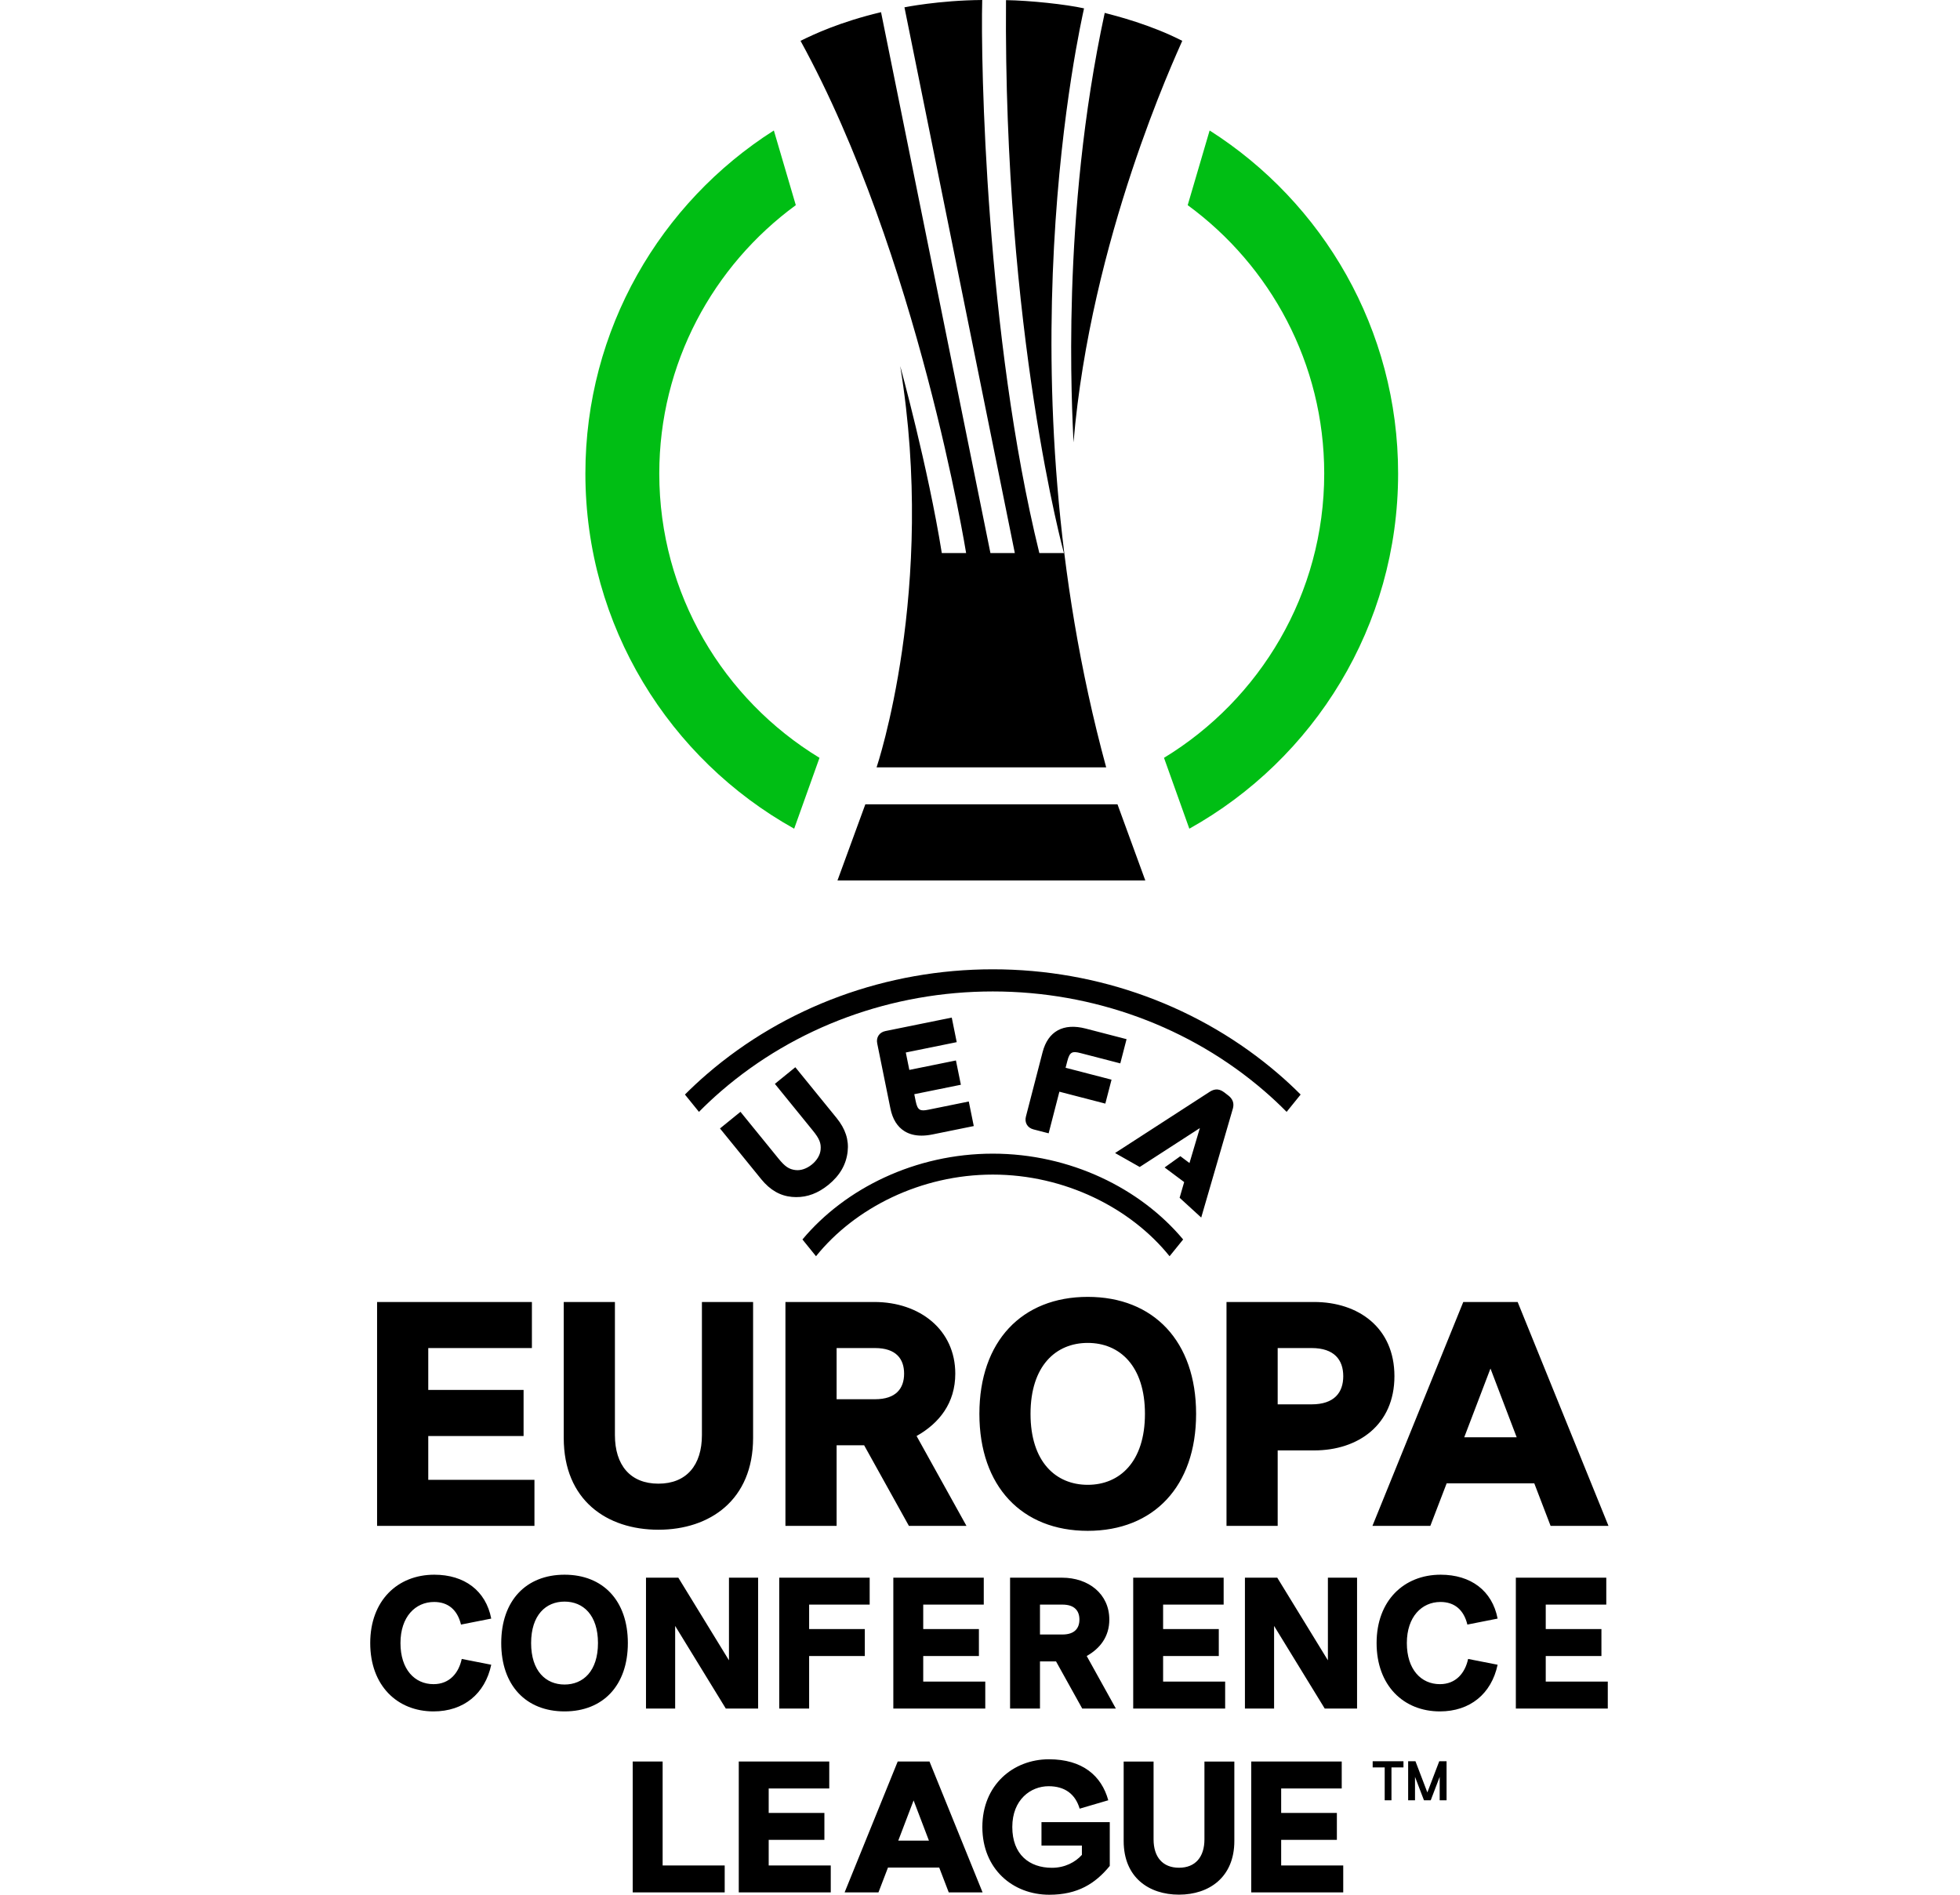 <svg width="90" height="87" viewBox="0 0 90 87" fill="none" xmlns="http://www.w3.org/2000/svg">
<g clip-path="url(#clip0)">
<path d="M49.294 20.312C50.083 10.956 53.98 2.59 54.287 1.875C52.846 1.135 51.269 0.733 50.727 0.592C48.7 9.96 49.233 18.834 49.294 20.312ZM43.246 25.395C42.613 21.438 41.336 16.808 41.336 16.808C43.014 27.066 40.251 35.235 40.251 35.235H50.794C45.904 17.272 49.633 1.071 49.777 0.384C48.965 0.202 47.291 0.021 46.194 0.006C46.079 15.316 48.853 25.395 48.853 25.395H47.725C45.27 15.417 45.025 2.859 45.102 0C43.111 0.015 41.531 0.336 41.531 0.336L46.599 25.395H45.479C45.479 25.395 40.714 1.836 40.456 0.559C38.563 1.008 37.354 1.582 36.759 1.875C42.157 11.712 44.363 25.395 44.363 25.395H43.246ZM39.735 36.931L38.455 40.429H52.591L51.313 36.931H39.735Z" fill="black"/>
<path d="M55.544 5.991L54.537 9.42C58.334 12.2 60.806 16.687 60.806 21.743C60.806 27.268 57.856 32.117 53.449 34.797L54.612 38.051C60.331 34.862 64.199 28.755 64.199 21.743C64.199 15.119 60.747 9.302 55.544 5.991ZM30.273 21.743C30.273 16.687 32.745 12.2 36.542 9.42L35.534 5.991C30.332 9.302 26.88 15.119 26.88 21.743C26.88 28.755 30.748 34.862 36.467 38.051L37.63 34.797C33.222 32.117 30.273 27.268 30.273 21.743Z" fill="#00BE14"/>
<path d="M49.619 48.355L51.442 48.827L51.73 47.715L49.855 47.229C48.828 46.963 48.124 47.348 47.874 48.312L47.109 51.267C47.073 51.404 47.088 51.533 47.151 51.64C47.213 51.747 47.319 51.822 47.456 51.858L48.152 52.038L48.645 50.127L50.755 50.674L51.04 49.575L48.93 49.028L49.012 48.712C49.12 48.293 49.245 48.258 49.619 48.355ZM43.703 46.724L40.66 47.342C40.521 47.37 40.411 47.44 40.343 47.543C40.274 47.647 40.252 47.775 40.281 47.914L40.887 50.902C40.986 51.388 41.204 51.738 41.535 51.942C41.754 52.077 42.016 52.145 42.319 52.144C42.473 52.144 42.637 52.126 42.812 52.091L44.714 51.705L44.485 50.577L42.635 50.953C42.256 51.03 42.133 50.988 42.047 50.563L41.982 50.242L44.122 49.808L43.895 48.693L41.755 49.127L41.593 48.327L43.931 47.852L43.703 46.724ZM56.595 50.958C56.652 50.784 56.694 50.527 56.402 50.302L56.217 50.159C55.928 49.937 55.7 50.032 55.533 50.141L51.202 52.943L52.334 53.584L55.095 51.798L54.619 53.403L54.2 53.088L53.477 53.606L54.375 54.277L54.166 54.998L55.158 55.905L56.595 50.958ZM33.115 50.099C36.532 47.149 40.962 45.524 45.587 45.524C50.213 45.524 54.642 47.149 58.06 50.099C58.415 50.405 58.755 50.724 59.08 51.053L59.723 50.258C59.404 49.938 59.071 49.628 58.724 49.329C55.123 46.22 50.457 44.507 45.587 44.507C40.718 44.507 36.052 46.22 32.45 49.329C32.104 49.628 31.771 49.938 31.451 50.258L32.095 51.053C32.42 50.724 32.76 50.405 33.115 50.099ZM45.587 53.933C48.882 53.933 51.919 55.46 53.705 57.682L54.328 56.912C52.362 54.562 49.139 52.972 45.587 52.972C42.035 52.972 38.813 54.562 36.847 56.912L37.47 57.682C39.255 55.46 42.292 53.933 45.587 53.933ZM37.279 53.471C37.045 53.661 36.773 53.754 36.533 53.726C36.23 53.691 36.045 53.566 35.743 53.193L34.001 51.051L33.061 51.815L34.958 54.149C35.362 54.643 35.821 54.908 36.363 54.958C36.427 54.964 36.49 54.967 36.553 54.967C37.078 54.972 37.566 54.787 38.039 54.404C38.565 53.974 38.854 53.475 38.922 52.878C38.984 52.337 38.819 51.833 38.417 51.337L36.52 49.004L35.581 49.767L37.322 51.91C37.625 52.282 37.709 52.488 37.681 52.793C37.66 53.033 37.513 53.281 37.279 53.471ZM38.416 61.898H40.179C41.148 61.898 41.515 62.397 41.515 63.073C41.515 63.748 41.148 64.248 40.179 64.248H38.416V61.898ZM41.736 70.064H44.379L42.088 65.937C43.131 65.349 43.865 64.424 43.865 63.073C43.865 61.061 42.235 59.783 40.149 59.783H36.066V70.064H38.416V66.363H39.68L41.736 70.064ZM35.297 84.481H37.855V83.244H35.297V82.12H38.078V80.883H33.923V86.893H38.147V85.656H35.297V84.481ZM41.247 84.515L41.951 82.669L42.655 84.515H41.247ZM41.221 80.883L38.783 86.893H40.337L40.775 85.751H43.127L43.565 86.893H45.119L42.681 80.883H41.221ZM67.235 65.996L68.44 62.838L69.644 65.996H67.235ZM69.688 59.783H67.191L63.02 70.064H65.678L66.428 68.11H70.452L71.201 70.064H73.859L69.688 59.783ZM47.823 84.741H49.679V85.17C49.378 85.505 48.897 85.763 48.304 85.763C47.265 85.763 46.483 85.153 46.483 83.89C46.483 82.627 47.333 82.017 48.15 82.017C48.897 82.017 49.378 82.378 49.576 83.048L50.89 82.662C50.581 81.536 49.704 80.78 48.167 80.78C46.517 80.78 45.108 81.966 45.108 83.89C45.108 85.814 46.5 87 48.184 87C49.49 87 50.297 86.485 50.959 85.677V83.667H47.823V84.741ZM55.306 84.455C55.306 85.263 54.893 85.76 54.138 85.76C53.382 85.76 52.97 85.263 52.97 84.455V80.884H51.597V84.532C51.597 86.207 52.755 86.996 54.138 86.996C55.52 86.996 56.679 86.198 56.679 84.532V80.884H55.306V84.455ZM58.829 84.481H61.387V83.244H58.829V82.12H61.61V80.883H57.455V86.893H61.679V85.657H58.829V84.481ZM30.427 80.883H29.053V86.893H33.277V85.656H30.427V80.883ZM34.581 59.783H32.231V65.893C32.231 67.273 31.526 68.125 30.233 68.125C28.941 68.125 28.236 67.273 28.236 65.893V59.783H25.886V66.025C25.886 68.889 27.869 70.24 30.233 70.24C32.598 70.24 34.581 68.874 34.581 66.025V59.783ZM58.669 61.898H60.226C61.269 61.898 61.68 62.441 61.68 63.19C61.68 63.939 61.269 64.483 60.226 64.483H58.669V61.898ZM56.319 70.064H58.669V66.598H60.343C62.37 66.598 64.03 65.423 64.03 63.19C64.03 60.958 62.37 59.783 60.343 59.783H56.319V70.064ZM49.947 61.662C51.415 61.662 52.574 62.718 52.574 64.92C52.574 67.121 51.415 68.178 49.947 68.178C48.48 68.178 47.32 67.121 47.32 64.92C47.32 62.718 48.48 61.662 49.947 61.662ZM49.947 70.291C52.971 70.291 54.923 68.251 54.923 64.92C54.923 61.588 52.971 59.548 49.947 59.548C46.924 59.548 44.972 61.588 44.972 64.92C44.972 68.251 46.924 70.291 49.947 70.291ZM19.665 65.937H24.042V63.822H19.665V61.898H24.424V59.783H17.315V70.064H24.541V67.949H19.665V65.937Z" fill="black"/>
<path d="M66.088 80.87L65.542 82.302L64.995 80.87H64.66V82.662H64.975V81.587L65.386 82.662H65.697L66.108 81.587V82.662H66.424V80.87H66.088ZM63.031 81.154H63.583V82.662H63.894V81.154H64.445V80.871H63.031V81.154Z" fill="black"/>
<path d="M48.784 75.051H47.754V73.678H48.784C49.35 73.678 49.565 73.97 49.565 74.365C49.565 74.759 49.35 75.051 48.784 75.051ZM50.938 74.365C50.938 73.189 49.985 72.442 48.767 72.442H46.381V78.45H47.754V76.287H48.492L49.694 78.45H51.238L49.9 76.038C50.509 75.695 50.938 75.154 50.938 74.365ZM19.933 73.557C20.576 73.557 21.005 73.917 21.168 74.595L22.557 74.32C22.308 73.034 21.322 72.305 19.942 72.305C18.252 72.305 17 73.497 17 75.444C17 77.391 18.235 78.582 19.907 78.582C21.288 78.582 22.274 77.776 22.557 76.439L21.202 76.173C21.065 76.816 20.645 77.331 19.907 77.331C19.041 77.331 18.389 76.653 18.389 75.444C18.389 74.235 19.075 73.557 19.933 73.557ZM56.257 77.214H53.408V76.038H55.965V74.802H53.408V73.678H56.188V72.442H52.035V78.45H56.257V77.214ZM34.812 72.442H33.473V76.236L31.148 72.442H29.663V78.45H31.002V74.657L33.327 78.45H34.812V72.442ZM25.923 77.348C25.065 77.348 24.388 76.73 24.388 75.444C24.388 74.157 25.065 73.54 25.923 73.54C26.78 73.54 27.458 74.157 27.458 75.444C27.458 76.73 26.78 77.348 25.923 77.348ZM25.923 72.305C24.156 72.305 23.016 73.497 23.016 75.444C23.016 77.391 24.156 78.582 25.923 78.582C27.689 78.582 28.83 77.391 28.83 75.444C28.83 73.497 27.689 72.305 25.923 72.305ZM45.242 77.214H42.393V76.038H44.95V74.802H42.393V73.678H45.173V72.442H41.02V78.45H45.242V77.214ZM66.144 73.557C66.787 73.557 67.216 73.917 67.379 74.595L68.768 74.32C68.52 73.034 67.533 72.305 66.153 72.305C64.463 72.305 63.211 73.497 63.211 75.444C63.211 77.391 64.446 78.582 66.118 78.582C67.499 78.582 68.485 77.776 68.768 76.439L67.413 76.173C67.276 76.816 66.856 77.331 66.118 77.331C65.252 77.331 64.6 76.653 64.6 75.444C64.6 74.235 65.287 73.557 66.144 73.557ZM39.934 73.678V72.442H35.781V78.45H37.154V76.038H39.711V74.802H37.154V73.678H39.934ZM70.978 76.038H73.535V74.802H70.978V73.678H73.758V72.442H69.605V78.45H73.827V77.214H70.978V76.038ZM60.975 76.236L58.65 72.442H57.165V78.45H58.504V74.657L60.829 78.45H62.314V72.442H60.975V76.236Z" fill="black"/>
</g>
<defs>
<clipPath id="clip0">
<rect width="90" height="87" fill="white"/>
</clipPath>
</defs>
</svg>
